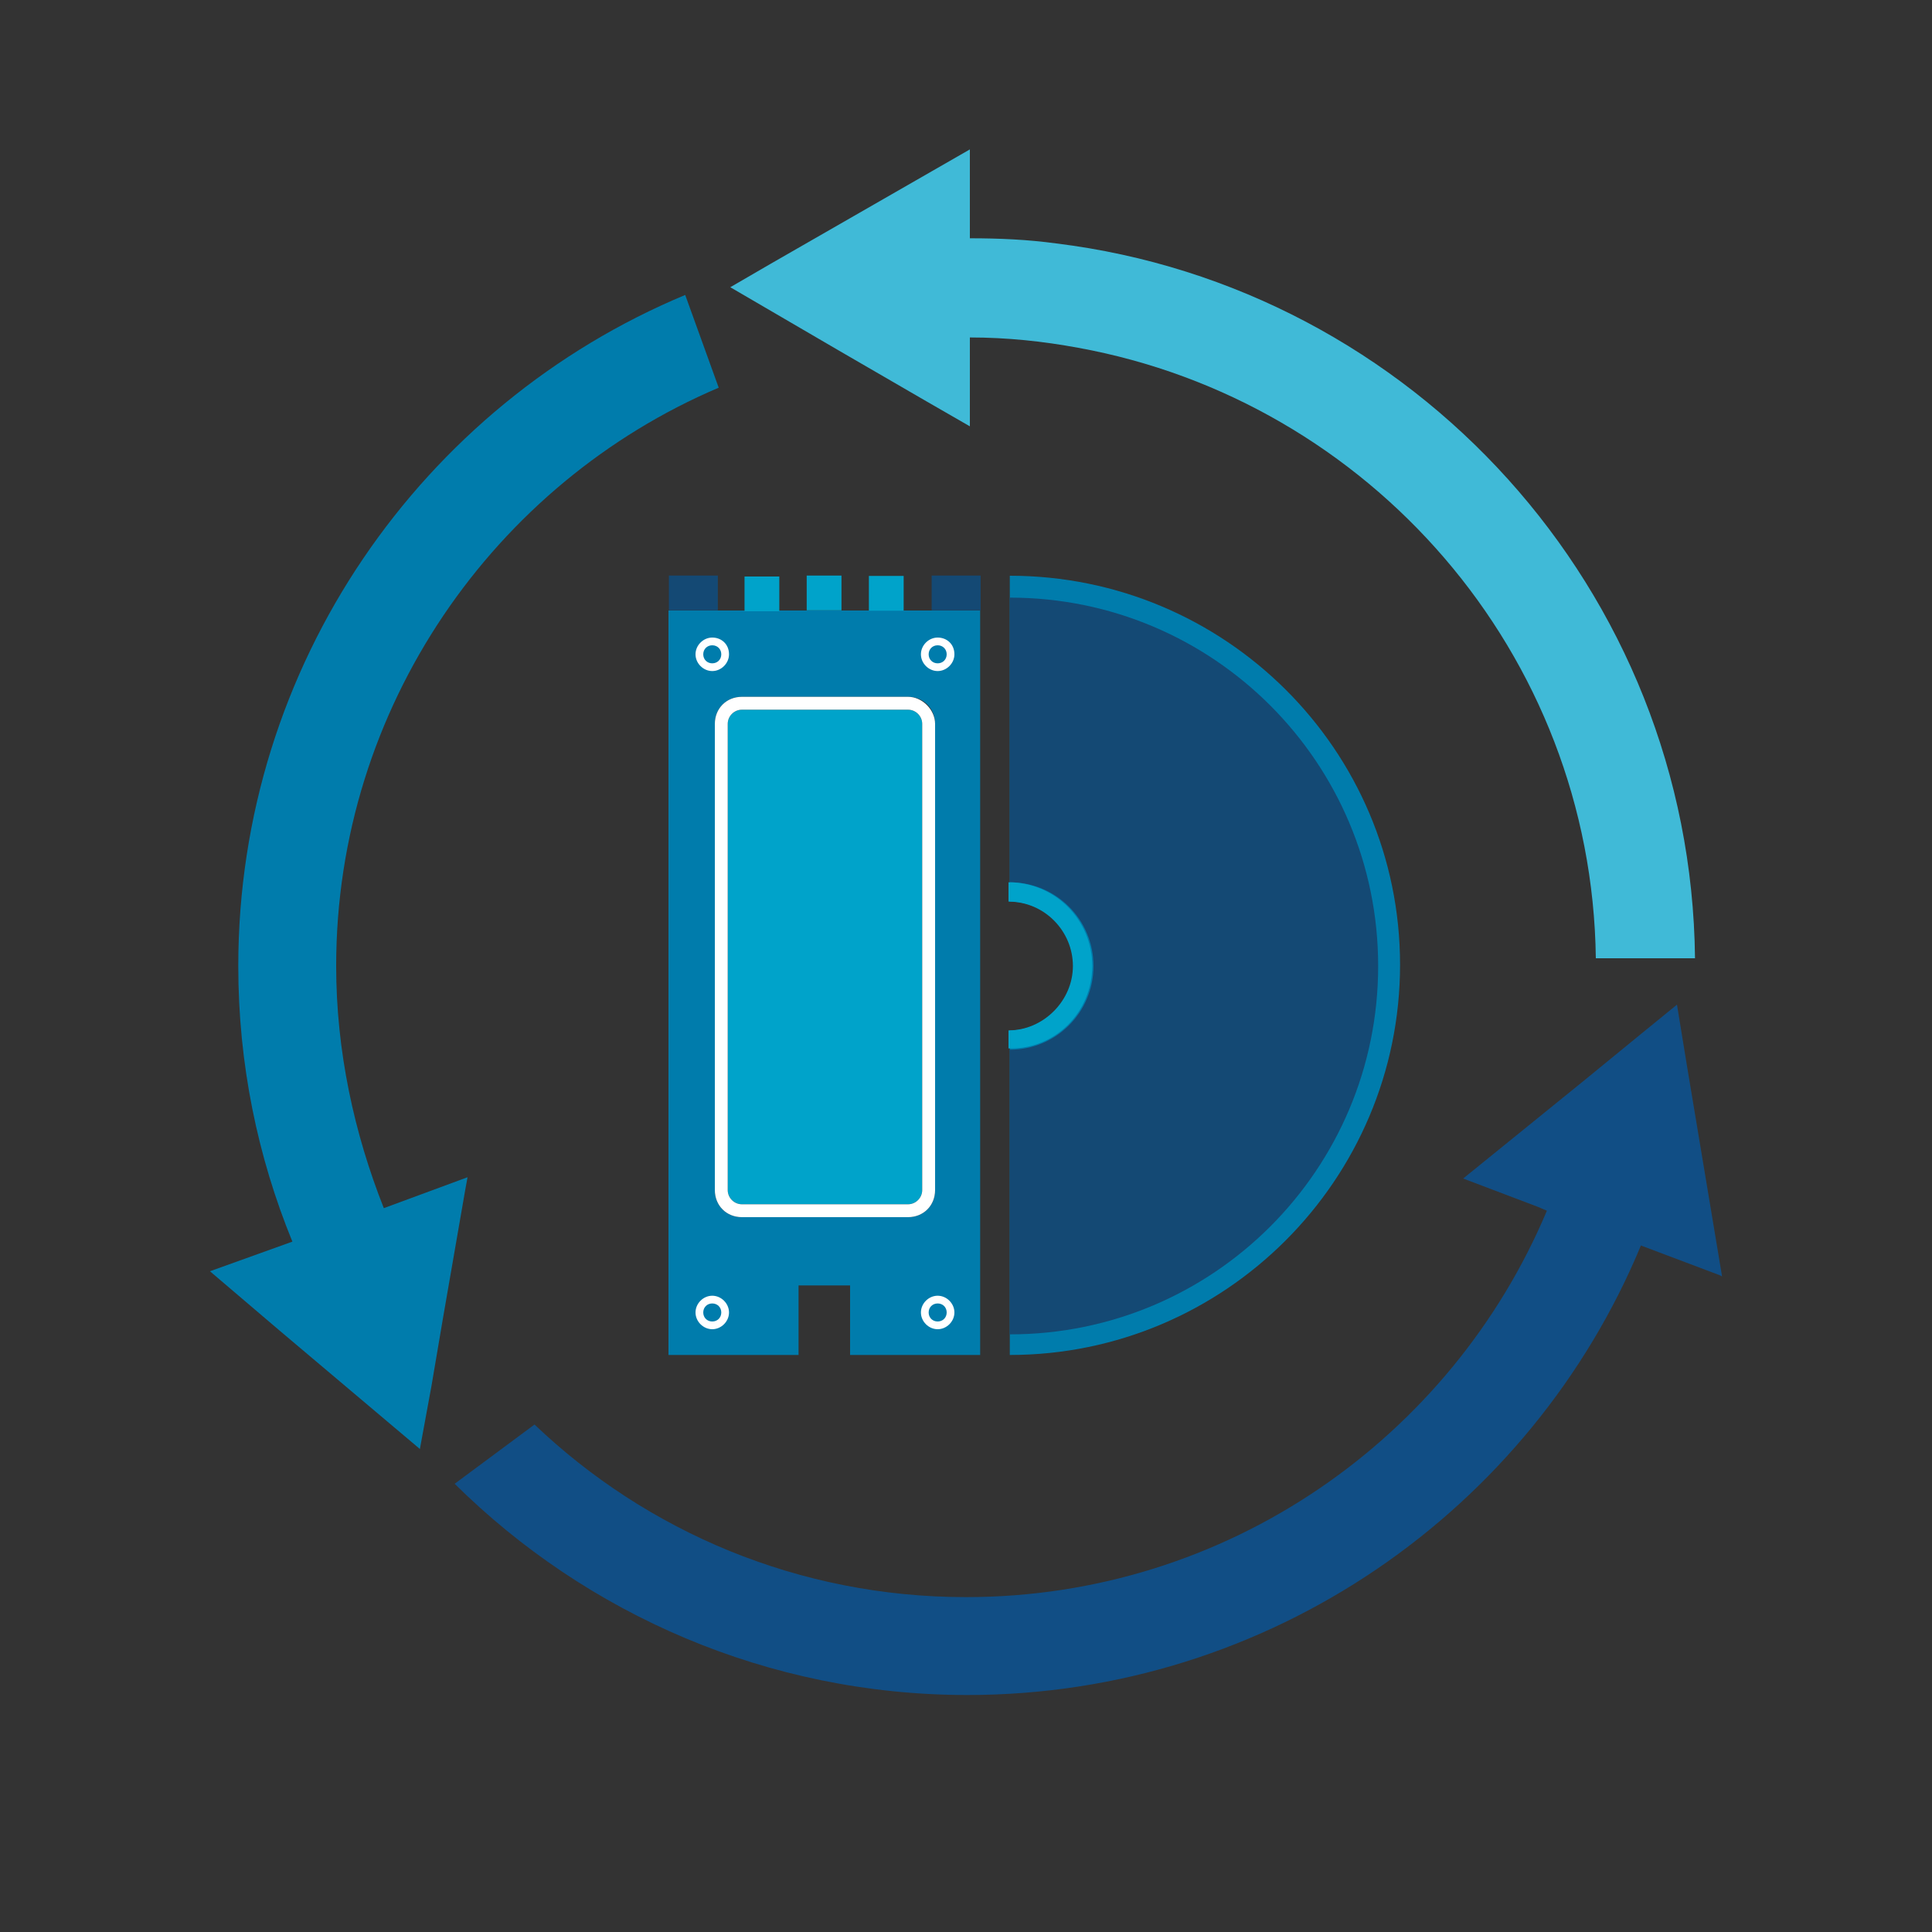 <svg enable-background="new 0 0 150 150" viewBox="0 0 150 150" xmlns="http://www.w3.org/2000/svg"><rect x="0" y="0" width="150" height="150" fill="#333333" stroke="none"/><path d="m78.4 44.7v25.3c2.8 0 5 2.3 5 5 0 2.8-2.3 5-5 5v25.2c16.7 0 30.3-13.6 30.3-30.3s-13.6-30.2-30.3-30.2z" fill="#007cac"/><path d="m78.4 46.4v22.1c3.6 0 6.5 2.9 6.5 6.5s-2.9 6.5-6.5 6.5v22.1c15.8 0 28.6-12.8 28.6-28.6s-12.8-28.6-28.6-28.6z" fill="#144974"/><path d="m84.8 75c0-3.6-2.9-6.5-6.5-6.5v1.5c2.8 0 5 2.3 5 5s-2.3 5-5 5v1.4c3.6.1 6.5-2.8 6.5-6.4z" fill="#00a3ca"/><path d="m70.5 55.1h-12.9c-.6 0-1.1.5-1.1 1.1v36.2c0 .6.5 1.1 1.1 1.1h12.9c.6 0 1.1-.5 1.1-1.1v-36.2c0-.6-.5-1.1-1.1-1.1z" fill="#00a3ca"/><path d="m51.9 47.4v57.8h10.1v-5.4h4v5.4h10.1v-57.8zm20.7 45c0 1.2-.9 2.1-2.1 2.1h-12.9c-1.2 0-2.1-.9-2.1-2.1v-36.2c0-1.2.9-2.1 2.1-2.1h12.9c1.2 0 2.1.9 2.1 2.1z" fill="#007cac"/><path d="m70.5 54.1h-12.9c-1.2 0-2.1.9-2.1 2.1v36.2c0 1.2.9 2.1 2.1 2.1h12.9c1.2 0 2.1-.9 2.1-2.1v-36.2c0-1.1-1-2.1-2.1-2.1zm1.1 38.3c0 .6-.5 1.1-1.1 1.1h-12.9c-.6 0-1.1-.5-1.1-1.1v-36.2c0-.6.5-1.1 1.1-1.1h12.9c.6 0 1.1.5 1.1 1.1z" fill="#fff"/><path d="m52.5 44.2h2.7v3.8h-2.7z" fill="#144974" transform="matrix(0 -1 1 0 7.732 99.886)"/><path d="m72.9 44.2h2.7v3.8h-2.7z" fill="#144974" transform="matrix(0 -1 1 0 28.133 120.287)"/><path d="m57.8 44.7h2.7v2.7h-2.7z" fill="#00a3ca" transform="matrix(0 -1 1 0 13.105 105.259)"/><path d="m62.7 44.7h2.7v2.7h-2.7z" fill="#00a3ca" transform="matrix(0 -1 1 0 17.932 110.087)"/><path d="m67.5 44.7h2.7v2.7h-2.7z" fill="#00a3ca" transform="matrix(0 -1 1 0 22.76 114.915)"/><g fill="#fff"><path d="m56.6 101.9c0 .7-.6 1.3-1.3 1.3s-1.3-.6-1.3-1.3.6-1.3 1.3-1.3 1.3.6 1.3 1.3zm-2 0c0 .4.3.7.7.7s.7-.3.7-.7-.3-.7-.7-.7-.7.3-.7.7z"/><path d="m74.1 101.9c0 .7-.6 1.3-1.3 1.3s-1.3-.6-1.3-1.3.6-1.3 1.3-1.3 1.3.6 1.3 1.3zm-2 0c0 .4.3.7.7.7s.7-.3.7-.7-.3-.7-.7-.7-.7.3-.7.7z"/><path d="m56.6 50.8c0 .7-.6 1.3-1.3 1.3s-1.3-.6-1.3-1.3.6-1.3 1.3-1.3 1.3.5 1.3 1.3zm-2 0c0 .4.3.7.7.7s.7-.3.7-.7-.3-.7-.7-.7-.7.3-.7.7z"/><path d="m74.1 50.8c0 .7-.6 1.3-1.3 1.3s-1.3-.6-1.3-1.3.6-1.3 1.3-1.3 1.3.5 1.3 1.3zm-2 0c0 .4.3.7.7.7s.7-.3.7-.7-.3-.7-.7-.7-.7.3-.7.7z"/></g><path d="m82 18.9c-2.2-.3-4.4-.4-6.7-.4v-6.9l-15.5 8.9-3.1 1.8 3.6 2.1 4.8 2.8 6.9 4 3.3 1.9v-6.9c2.9 0 5.7.3 8.4.8 22.6 4.1 39.9 23.7 40.2 47.4h3.8 3.9c-.3-28.6-21.9-52.1-49.6-55.5z" fill="#40bad7"/><path d="m55.8 30.1-1.3-3.6-1.3-3.6c-20.4 8.5-34.7 28.7-34.7 52.1 0 7.6 1.5 14.8 4.2 21.4l-6.4 2.3 5.4 4.6 10.9 9.2.9-4.9.9-5.3 1.7-9.8.2-1.1-6.5 2.4c-2.3-5.8-3.7-12.2-3.7-18.8 0-20.1 12.3-37.5 29.7-44.9z" fill="#007cac"/><path d="m133.7 99.1-.3-1.8-2.4-14.4-.8-4.9-2.7 2.2-4.4 3.6-3.7 3-5.8 4.7 5.8 2.2.7.3.3.1h.1l-.4-.1c-7.4 17.6-24.8 30-45.1 30-13 0-24.8-5.1-33.5-13.4l-3.1 2.3-3.1 2.3c10.2 10.1 24.3 16.4 39.8 16.4 23.5 0 43.8-14.4 52.3-34.9l6.1 2.3z" fill="#114e85"/></svg>